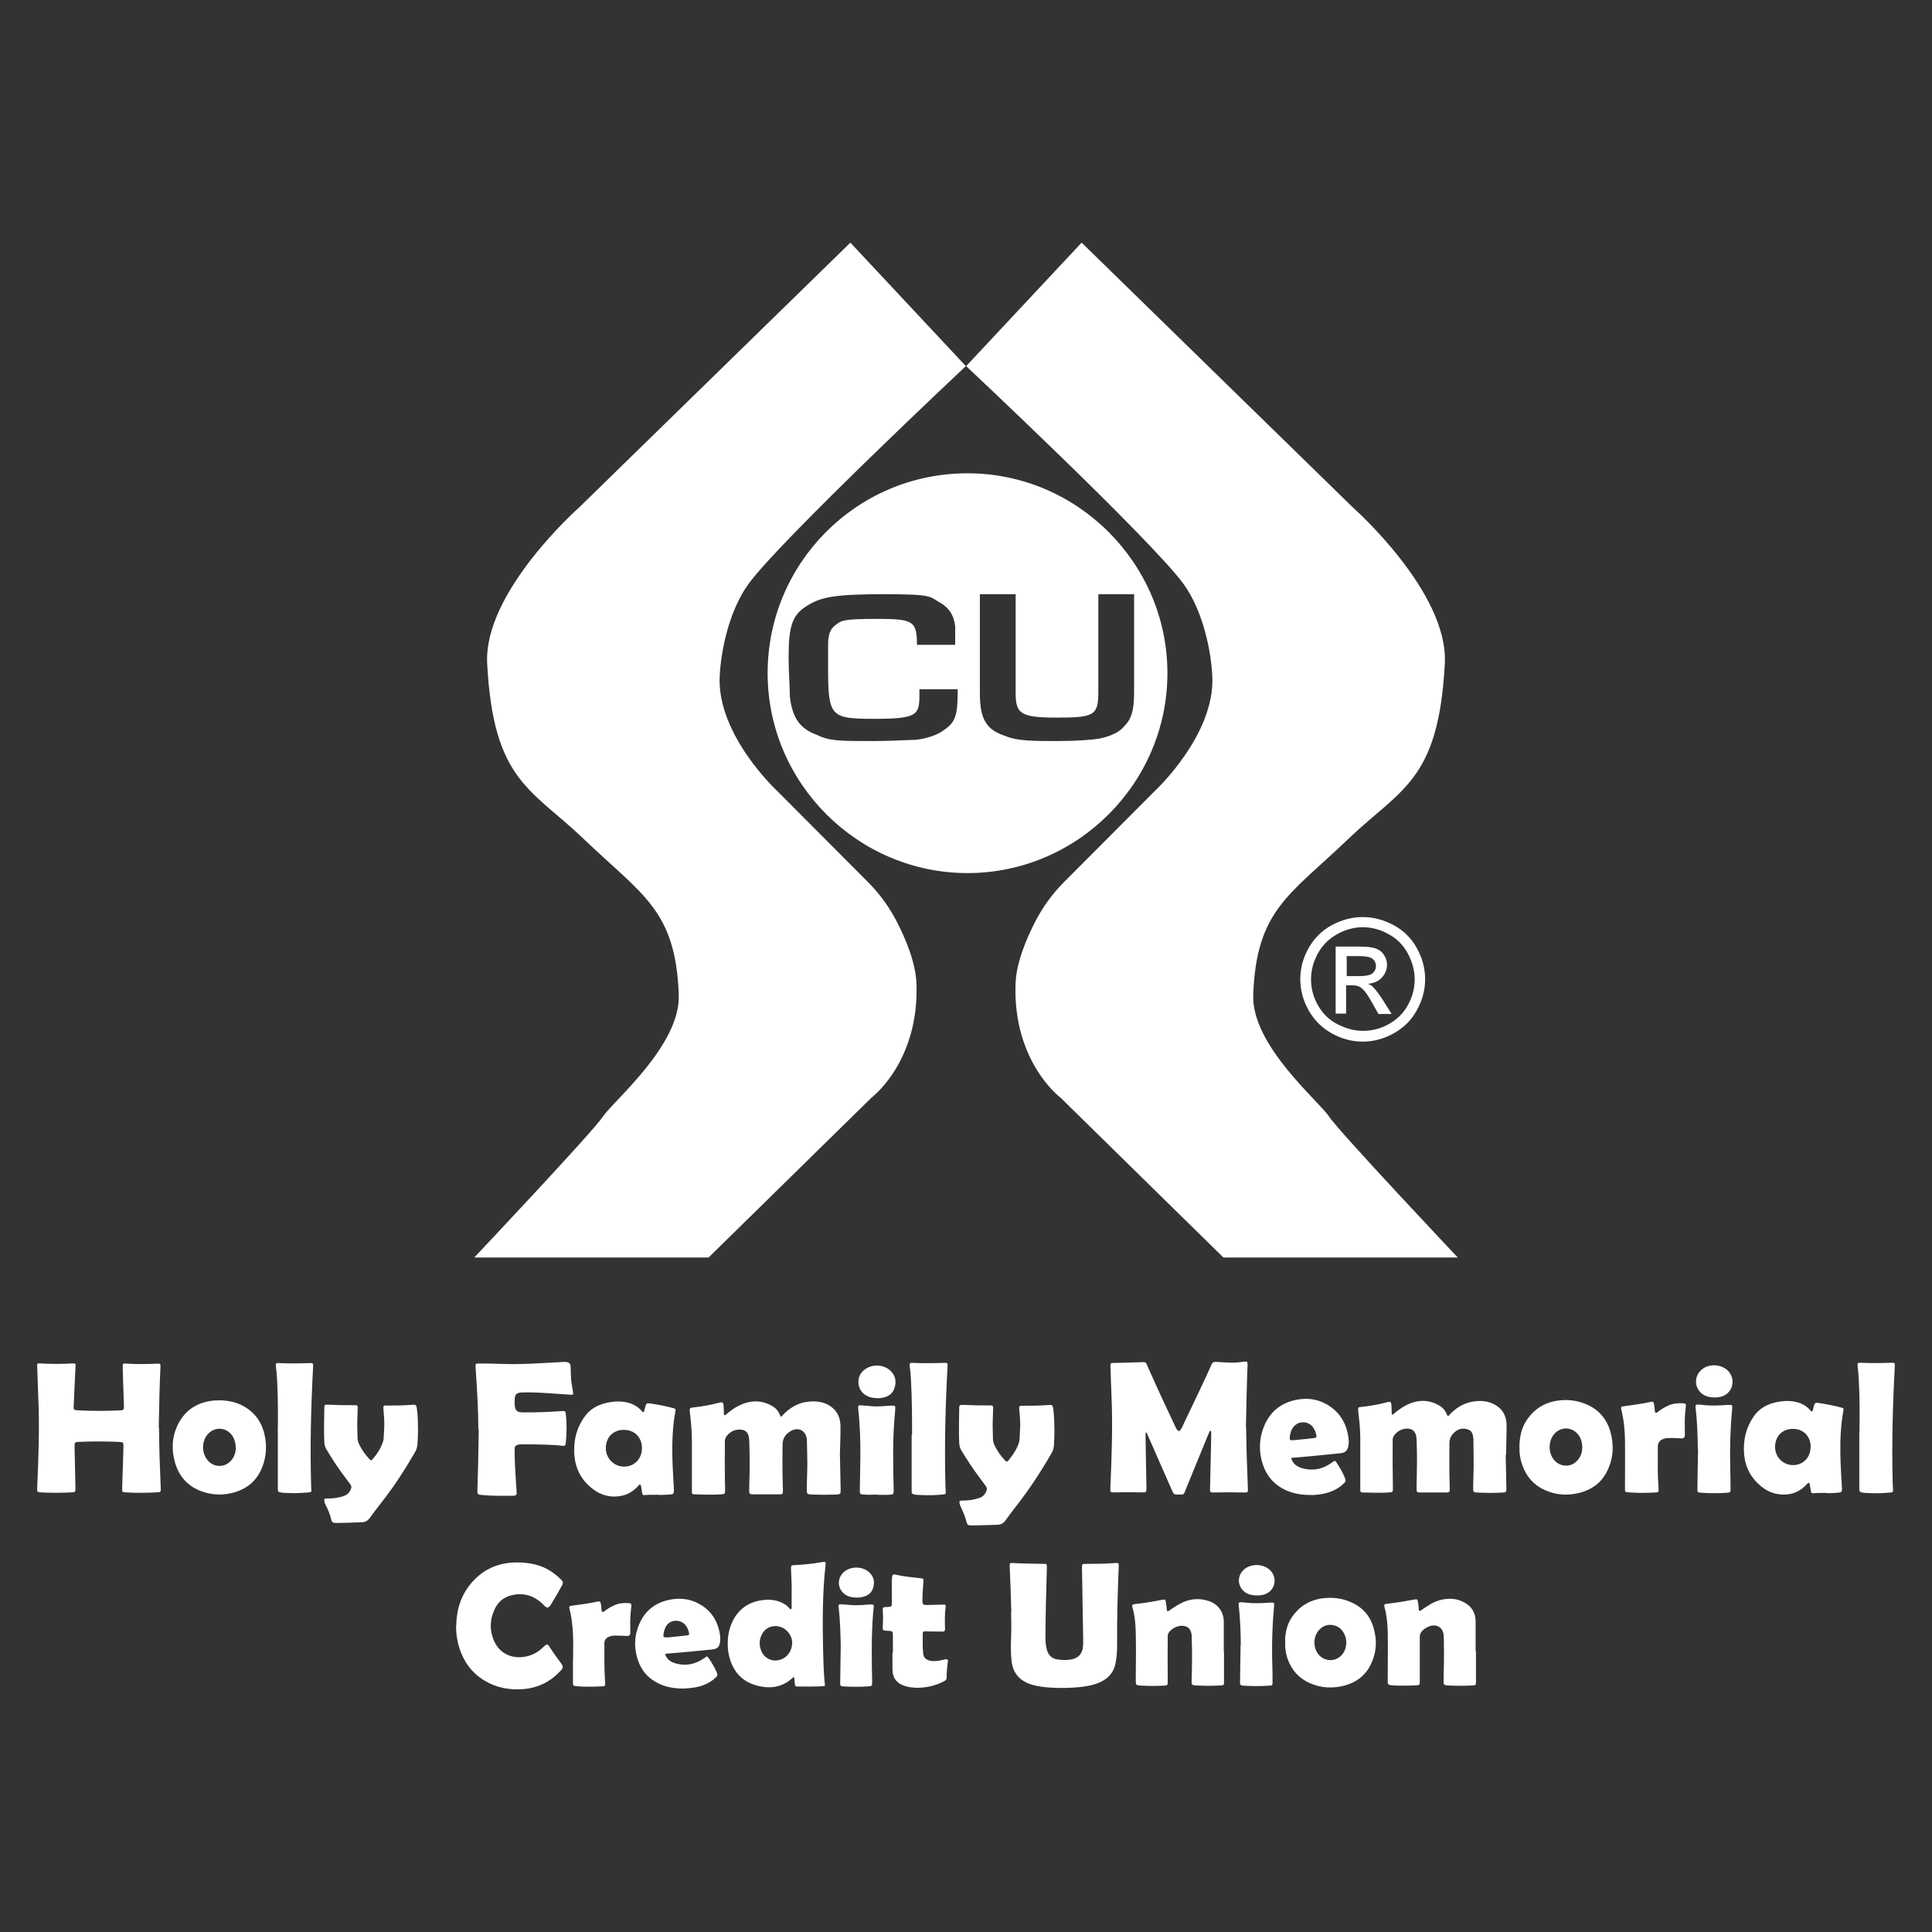 <svg width="130" height="130" viewBox="0 0 130 130" fill="none" xmlns="http://www.w3.org/2000/svg">
<rect x="0" y="0" width="130" height="130" fill="#333333" stroke="none"/>
<path d="M65 24.646L72.781 16.327L91.052 34.164C91.052 34.164 97.467 39.834 97.219 44.635C96.805 52.581 94.26 53.057 90.68 56.492C86.769 60.237 84.534 61.231 84.327 66.942C84.203 70.336 88.755 74.102 89.418 75.116C90.08 76.13 98.088 84.614 98.088 84.614H82.32L71.353 73.853C71.353 73.853 68.166 71.474 68.332 66.239C68.373 64.79 69.056 63.176 69.677 61.976C70.173 61.024 70.815 60.134 71.58 59.368L77.685 53.243C77.685 53.243 81.741 49.498 81.575 45.546C81.513 43.973 80.996 41.138 79.609 39.255C77.374 36.234 65 24.625 65 24.625V24.646Z" fill="white"/>
<path d="M65 24.646L57.22 16.327L38.948 34.164C38.948 34.164 32.533 39.834 32.781 44.635C33.195 52.581 35.74 53.057 39.32 56.492C43.231 60.237 45.466 61.231 45.673 66.942C45.797 70.336 41.245 74.102 40.582 75.116C39.92 76.13 31.912 84.614 31.912 84.614H47.68L58.647 73.853C58.647 73.853 61.834 71.474 61.669 66.239C61.627 64.79 60.944 63.176 60.324 61.976C59.827 61.024 59.185 60.134 58.42 59.368L52.315 53.243C52.315 53.243 48.26 49.498 48.425 45.546C48.487 43.973 49.005 41.138 50.391 39.255C52.626 36.234 65 24.625 65 24.625V24.646Z" fill="white"/>
<path d="M91.715 61.708C92.418 61.708 93.101 61.894 93.763 62.245C94.425 62.597 94.963 63.115 95.336 63.797C95.708 64.46 95.894 65.163 95.894 65.888C95.894 66.612 95.708 67.295 95.336 67.978C94.963 68.66 94.446 69.157 93.784 69.529C93.122 69.902 92.418 70.088 91.694 70.088C90.97 70.088 90.266 69.902 89.604 69.529C88.942 69.157 88.424 68.64 88.052 67.978C87.679 67.315 87.493 66.612 87.493 65.888C87.493 65.163 87.679 64.46 88.052 63.797C88.424 63.135 88.942 62.618 89.624 62.245C90.287 61.894 90.97 61.708 91.673 61.708H91.715ZM91.715 62.39C91.135 62.39 90.556 62.535 89.997 62.846C89.438 63.156 89.004 63.57 88.693 64.129C88.383 64.687 88.217 65.267 88.217 65.888C88.217 66.508 88.362 67.067 88.673 67.626C88.983 68.184 89.418 68.619 89.976 68.909C90.535 69.198 91.114 69.364 91.715 69.364C92.315 69.364 92.894 69.219 93.453 68.909C94.011 68.598 94.446 68.164 94.736 67.626C95.046 67.067 95.191 66.488 95.191 65.888C95.191 65.287 95.025 64.708 94.715 64.129C94.405 63.57 93.97 63.135 93.411 62.846C92.853 62.535 92.273 62.39 91.694 62.39H91.715ZM89.873 68.205V63.694H91.425C91.963 63.694 92.335 63.735 92.563 63.818C92.791 63.901 92.998 64.046 93.122 64.253C93.266 64.46 93.329 64.687 93.329 64.915C93.329 65.246 93.204 65.536 92.977 65.784C92.749 66.032 92.439 66.156 92.046 66.198C92.211 66.26 92.335 66.343 92.418 66.446C92.604 66.632 92.811 66.922 93.08 67.336L93.639 68.226H92.749L92.356 67.522C92.046 66.963 91.797 66.612 91.59 66.467C91.466 66.363 91.259 66.301 91.011 66.301H90.576V68.205H89.852H89.873ZM90.597 65.681H91.487C91.901 65.681 92.191 65.618 92.356 65.494C92.501 65.37 92.584 65.205 92.584 64.998C92.584 64.874 92.542 64.749 92.48 64.646C92.397 64.543 92.294 64.46 92.17 64.418C92.046 64.377 91.797 64.335 91.445 64.335H90.618V65.701L90.597 65.681Z" fill="white"/>
<path d="M65.103 31.847C57.63 31.847 51.652 37.908 51.652 45.297C51.652 52.687 57.713 58.748 65.103 58.748C72.492 58.748 78.553 52.687 78.553 45.297C78.553 37.908 72.492 31.847 65.103 31.847ZM64.439 46.626C64.439 48.12 64.272 48.618 63.525 49.116C63.11 49.448 62.363 49.697 61.616 49.781C61.2 49.781 59.955 49.864 58.793 49.864C56.468 49.864 55.804 49.864 54.973 49.448C53.811 49.033 53.313 48.286 53.147 46.875C53.147 46.293 53.064 45.131 53.064 44.218C53.064 42.142 53.313 41.395 54.226 40.814C55.222 40.149 56.219 39.983 59.54 39.983C62.861 39.983 62.529 40.149 63.276 40.565C63.857 40.897 64.189 41.395 64.272 42.142C64.272 42.391 64.272 42.64 64.272 43.388H61.699C61.699 41.81 61.45 41.644 59.125 41.644C56.8 41.644 56.634 41.727 56.219 42.059C55.887 42.308 55.721 42.64 55.721 43.388C55.721 43.553 55.721 44.079 55.721 44.965C55.721 48.203 55.887 48.369 58.793 48.369C61.699 48.369 61.865 48.12 61.865 46.792C61.865 45.463 61.865 46.542 61.865 46.376H64.439V46.709V46.626ZM75.647 48.867C75.315 49.282 74.734 49.532 73.987 49.697C73.489 49.781 72.492 49.864 71.081 49.864C69.669 49.864 68.424 49.864 67.677 49.532C66.348 49.116 65.933 48.369 65.933 46.626V39.983H68.341V46.626C68.341 48.037 68.673 48.286 71.164 48.286C73.654 48.286 73.904 48.12 73.904 46.542V39.983H76.311V46.542C76.311 47.788 76.145 48.369 75.647 48.867Z" fill="white"/>
<path d="M83.851 96.08C83.866 97.416 83.91 98.804 83.969 100.191C83.976 100.411 83.954 100.434 83.734 100.426C83.043 100.411 82.361 100.411 81.671 100.426C81.428 100.426 81.414 100.411 81.421 100.169C81.443 99.097 81.472 98.018 81.494 96.946C81.494 96.785 81.494 96.616 81.502 96.454C81.502 96.418 81.502 96.374 81.494 96.337C81.494 96.315 81.487 96.278 81.45 96.271C81.414 96.271 81.406 96.293 81.392 96.322C81.37 96.366 81.348 96.418 81.326 96.462C80.826 97.68 80.327 98.899 79.828 100.118C79.784 100.221 79.747 100.316 79.71 100.419C79.674 100.514 79.608 100.566 79.512 100.566C79.395 100.566 79.277 100.566 79.167 100.566C79.035 100.566 78.962 100.507 78.903 100.382C78.433 99.303 77.963 98.231 77.486 97.159C77.383 96.931 77.28 96.697 77.185 96.469C77.17 96.439 77.163 96.388 77.119 96.395C77.075 96.395 77.082 96.454 77.082 96.484C77.082 96.55 77.082 96.608 77.082 96.674C77.104 97.812 77.126 98.943 77.141 100.081C77.141 100.11 77.141 100.14 77.141 100.162C77.141 100.404 77.119 100.426 76.877 100.419C76.231 100.404 75.585 100.404 74.931 100.419C74.733 100.419 74.704 100.389 74.711 100.191C74.799 98.121 74.88 96.043 74.792 93.965C74.762 93.26 74.74 92.556 74.718 91.858C74.718 91.748 74.755 91.711 74.865 91.711C75.57 91.697 76.275 91.682 76.972 91.653C77.075 91.653 77.119 91.711 77.148 91.778C77.251 92.005 77.347 92.233 77.449 92.453C77.971 93.642 78.536 94.81 79.079 95.984C79.116 96.072 79.16 96.161 79.226 96.227C79.307 96.315 79.373 96.307 79.439 96.212C79.542 96.058 79.608 95.889 79.688 95.72C80.305 94.413 80.944 93.114 81.531 91.799C81.582 91.682 81.656 91.631 81.788 91.638C82.104 91.66 82.427 91.675 82.743 91.689C83.066 91.704 83.381 91.667 83.697 91.623C83.91 91.594 83.954 91.623 83.946 91.844C83.888 93.231 83.866 94.619 83.836 96.05L83.851 96.08Z" fill="white"/>
<path d="M101.316 97.9C101.331 98.701 101.346 99.406 101.36 100.103C101.36 100.162 101.36 100.213 101.36 100.272C101.353 100.367 101.302 100.426 101.199 100.426C100.575 100.463 99.951 100.463 99.327 100.426C99.187 100.419 99.129 100.367 99.129 100.228C99.129 99.927 99.129 99.626 99.143 99.332C99.18 98.51 99.143 97.695 99.143 96.873C99.143 96.836 99.143 96.799 99.136 96.763C99.107 96.528 99.055 96.293 98.806 96.197C98.497 96.08 98.196 96.116 97.932 96.322C97.682 96.52 97.528 96.77 97.528 97.108C97.521 98.106 97.513 99.097 97.55 100.096C97.55 100.125 97.55 100.154 97.55 100.176C97.55 100.397 97.521 100.426 97.308 100.426C96.721 100.426 96.133 100.426 95.546 100.426C95.362 100.426 95.318 100.389 95.318 100.206C95.326 99.545 95.34 98.884 95.348 98.231C95.348 97.776 95.333 97.328 95.318 96.873C95.318 96.777 95.304 96.682 95.282 96.586C95.208 96.249 94.929 96.08 94.54 96.138C94.239 96.183 94.004 96.337 93.821 96.572C93.74 96.667 93.711 96.777 93.711 96.902C93.703 97.967 93.703 99.038 93.725 100.103C93.733 100.404 93.725 100.411 93.424 100.426C92.852 100.463 92.279 100.441 91.714 100.426C91.552 100.426 91.53 100.397 91.53 100.235C91.53 99.075 91.53 97.908 91.53 96.748C91.53 96.19 91.472 95.639 91.405 95.089C91.354 94.619 91.376 94.699 91.736 94.655C92.294 94.589 92.837 94.487 93.38 94.34C93.542 94.296 93.608 94.34 93.623 94.509C93.637 94.692 93.637 94.876 93.645 95.059C93.645 95.103 93.637 95.155 93.681 95.177C93.725 95.199 93.762 95.155 93.791 95.125C94.019 94.934 94.261 94.751 94.525 94.604C95.304 94.178 96.097 94.119 96.882 94.597C97.124 94.743 97.279 94.964 97.381 95.221C97.418 95.309 97.433 95.309 97.492 95.243C97.917 94.773 98.431 94.428 99.062 94.318C99.635 94.215 100.193 94.259 100.692 94.582C101.177 94.89 101.375 95.375 101.375 95.933C101.375 96.63 101.346 97.32 101.338 97.915L101.316 97.9Z" fill="white"/>
<path d="M122.915 100.455C122.614 100.463 122.313 100.441 122.012 100.477C121.924 100.485 121.872 100.455 121.858 100.367C121.836 100.213 121.806 100.059 121.777 99.905C121.77 99.861 121.777 99.795 121.718 99.78C121.667 99.765 121.637 99.817 121.601 99.846C121.27 100.206 120.881 100.463 120.397 100.536C119.714 100.639 119.09 100.477 118.554 100.052C117.57 99.281 117.247 98.238 117.365 97.034C117.424 96.439 117.629 95.889 117.952 95.382C118.319 94.809 118.855 94.494 119.508 94.354C119.927 94.266 120.353 94.23 120.779 94.318C121.19 94.398 121.542 94.582 121.821 94.905C121.843 94.934 121.872 94.978 121.916 94.971C121.968 94.956 121.975 94.912 121.99 94.868C122.019 94.751 122.034 94.633 122.078 94.523C122.122 94.413 122.181 94.369 122.306 94.391C122.834 94.472 123.363 94.567 123.877 94.707C124.06 94.758 124.067 94.766 124.031 94.956C123.862 95.896 123.818 96.843 123.833 97.798C123.847 98.554 123.891 99.31 123.935 100.059C123.957 100.404 123.935 100.426 123.59 100.448C123.363 100.463 123.135 100.477 122.9 100.47L122.915 100.455ZM121.836 97.357C121.836 96.638 121.336 96.138 120.632 96.146C119.92 96.146 119.435 96.652 119.442 97.372C119.442 98.047 119.986 98.583 120.639 98.583C121.336 98.583 121.836 98.069 121.828 97.357H121.836Z" fill="white"/>
<path d="M102.234 97.386C102.249 96.784 102.337 96.197 102.653 95.676C103.152 94.861 103.872 94.376 104.826 94.244C105.457 94.156 106.067 94.222 106.661 94.457C107.528 94.802 108.1 95.433 108.357 96.329C108.614 97.232 108.563 98.121 108.152 98.965C107.777 99.743 107.146 100.22 106.316 100.44C105.509 100.653 104.723 100.609 103.952 100.264C103.196 99.927 102.704 99.354 102.433 98.583C102.293 98.194 102.227 97.797 102.242 97.386H102.234ZM106.47 97.438C106.47 97.181 106.434 96.997 106.36 96.814C106.03 96.035 105.098 95.881 104.569 96.505C104.165 96.99 104.173 97.783 104.584 98.253C105.002 98.73 105.707 98.745 106.133 98.282C106.368 98.025 106.463 97.717 106.463 97.43L106.47 97.438Z" fill="white"/>
<path d="M88.307 100.595C87.646 100.602 87.059 100.522 86.501 100.265C85.767 99.919 85.26 99.362 84.996 98.605C84.673 97.673 84.71 96.74 85.114 95.837C85.539 94.905 86.281 94.362 87.287 94.178C87.984 94.053 88.652 94.141 89.269 94.494C90.062 94.949 90.532 95.639 90.701 96.535C90.745 96.784 90.781 97.041 90.73 97.298C90.664 97.614 90.517 97.754 90.201 97.783C89.122 97.9 88.05 98.003 86.971 98.091C86.89 98.091 86.876 98.121 86.905 98.194C87.03 98.517 87.279 98.686 87.588 98.781C88.344 99.009 89.041 98.848 89.665 98.385C89.827 98.268 89.827 98.26 89.937 98.422C90.157 98.752 90.355 99.09 90.502 99.457C90.576 99.633 90.554 99.684 90.421 99.817C89.93 100.294 89.328 100.499 88.659 100.573C88.52 100.588 88.381 100.595 88.293 100.602L88.307 100.595ZM87.03 96.909C87.345 96.88 87.668 96.843 87.984 96.814C88.131 96.799 88.278 96.784 88.425 96.763C88.579 96.74 88.601 96.711 88.572 96.564C88.535 96.366 88.461 96.183 88.337 96.021C88.006 95.603 87.375 95.595 87.044 96.006C86.861 96.227 86.802 96.498 86.78 96.777C86.78 96.858 86.817 96.902 86.898 96.909C86.942 96.909 86.986 96.909 87.03 96.909Z" fill="white"/>
<path d="M125.117 96.447C125.139 95.243 125.139 94.031 125.073 92.827C125.058 92.519 125.029 92.211 124.992 91.91C124.97 91.726 125.007 91.689 125.19 91.697C125.888 91.733 126.578 91.719 127.275 91.697C127.495 91.697 127.51 91.711 127.495 91.924C127.363 94.45 127.29 96.975 127.349 99.501C127.349 99.751 127.363 99.993 127.378 100.243C127.378 100.375 127.363 100.411 127.224 100.426C126.725 100.478 126.218 100.492 125.711 100.463C125.565 100.455 125.425 100.455 125.278 100.426C125.161 100.404 125.109 100.345 125.109 100.235C125.109 100.132 125.109 100.037 125.109 99.934C125.109 98.774 125.109 97.607 125.109 96.447H125.117Z" fill="white"/>
<path d="M111.543 98.591C111.543 99.12 111.565 99.648 111.602 100.169C111.617 100.397 111.587 100.419 111.367 100.426C110.758 100.456 110.156 100.47 109.546 100.412C109.356 100.39 109.341 100.375 109.341 100.184C109.341 99.083 109.356 97.981 109.341 96.888C109.334 96.197 109.26 95.515 109.091 94.847C109.055 94.685 109.084 94.641 109.245 94.626C109.869 94.546 110.486 94.457 111.103 94.325C111.206 94.303 111.264 94.333 111.286 94.435C111.316 94.553 111.33 94.67 111.338 94.788C111.338 94.839 111.338 94.891 111.352 94.942C111.374 95.089 111.426 95.103 111.536 95.015C111.771 94.832 112.028 94.67 112.307 94.553C112.63 94.421 112.975 94.406 113.32 94.428C113.415 94.435 113.459 94.509 113.437 94.634C113.393 94.971 113.364 95.316 113.364 95.662C113.364 95.948 113.364 96.227 113.371 96.513C113.371 96.733 113.305 96.807 113.085 96.785C112.806 96.763 112.527 96.755 112.248 96.763C112.131 96.763 112.02 96.785 111.91 96.829C111.675 96.917 111.551 97.086 111.551 97.335C111.551 97.754 111.551 98.165 111.551 98.584L111.543 98.591Z" fill="white"/>
<path d="M114.244 97.534C114.229 96.748 114.215 95.72 114.09 94.7C114.075 94.553 114.112 94.509 114.259 94.509C114.362 94.509 114.457 94.523 114.56 94.531C115.132 94.604 115.705 94.575 116.285 94.531C116.322 94.531 116.358 94.531 116.395 94.531C116.542 94.531 116.571 94.567 116.557 94.714C116.432 96.08 116.388 97.438 116.424 98.811C116.439 99.281 116.439 99.743 116.447 100.213C116.447 100.397 116.417 100.426 116.241 100.441C115.646 100.485 115.052 100.485 114.457 100.441C114.237 100.426 114.207 100.404 114.215 100.184C114.222 99.384 114.237 98.584 114.259 97.541L114.244 97.534Z" fill="white"/>
<path d="M115.39 94.031C115.155 94.031 114.964 94.002 114.781 93.929C114.061 93.635 113.893 92.725 114.458 92.196C114.994 91.689 115.985 91.785 116.389 92.379C116.829 93.018 116.469 93.877 115.706 94.002C115.588 94.024 115.471 94.039 115.39 94.031Z" fill="white"/>
<path d="M56.52 97.996C56.534 98.774 56.549 99.457 56.564 100.132C56.564 100.198 56.564 100.272 56.564 100.338C56.564 100.506 56.52 100.543 56.343 100.558C55.749 100.587 55.161 100.587 54.567 100.558C54.332 100.543 54.288 100.514 54.288 100.272C54.288 99.838 54.303 99.405 54.317 98.972C54.339 98.282 54.303 97.592 54.295 96.902C54.295 96.872 54.295 96.843 54.288 96.814C54.207 96.248 53.708 95.999 53.209 96.292C52.871 96.49 52.665 96.769 52.658 97.188C52.643 98.201 52.643 99.214 52.68 100.227C52.687 100.543 52.68 100.551 52.372 100.551C51.799 100.551 51.227 100.551 50.654 100.551C50.448 100.551 50.412 100.514 50.412 100.308C50.412 100.139 50.412 99.971 50.419 99.794C50.456 98.877 50.448 97.959 50.419 97.048C50.419 96.953 50.412 96.858 50.397 96.755C50.338 96.292 50.044 96.145 49.604 96.204C49.318 96.241 49.09 96.395 48.907 96.615C48.811 96.725 48.774 96.85 48.774 96.997C48.774 98.032 48.76 99.067 48.789 100.095C48.789 100.154 48.789 100.205 48.789 100.264C48.789 100.521 48.774 100.536 48.517 100.551C47.923 100.595 47.336 100.565 46.741 100.551C46.579 100.551 46.55 100.514 46.557 100.352C46.557 99.229 46.557 98.106 46.557 96.982C46.557 96.344 46.499 95.712 46.425 95.081C46.381 94.736 46.389 94.728 46.733 94.692C47.306 94.633 47.871 94.523 48.429 94.376C48.606 94.332 48.672 94.376 48.686 94.56C48.701 94.743 48.701 94.927 48.708 95.103C48.708 95.147 48.708 95.198 48.752 95.22C48.804 95.242 48.833 95.191 48.862 95.169C49.112 94.963 49.362 94.765 49.648 94.618C50.426 94.215 51.212 94.163 51.99 94.626C52.24 94.772 52.401 95 52.504 95.264C52.533 95.338 52.541 95.36 52.607 95.286C53.084 94.765 53.657 94.391 54.376 94.317C54.904 94.258 55.426 94.317 55.874 94.618C56.358 94.941 56.556 95.433 56.556 95.999C56.556 96.696 56.527 97.394 56.512 97.996H56.52Z" fill="white"/>
<path d="M32.19 96.19C32.183 94.949 32.109 93.583 32.014 92.21C32.014 92.108 31.999 92.005 31.999 91.909C31.999 91.777 32.028 91.748 32.16 91.748C32.645 91.748 33.13 91.748 33.607 91.77C34.987 91.829 36.36 91.726 37.733 91.652C37.865 91.652 37.997 91.63 38.136 91.652C38.305 91.682 38.379 91.755 38.393 91.924C38.423 92.335 38.393 92.746 38.474 93.15C38.504 93.319 38.526 93.495 38.555 93.664C38.584 93.84 38.577 93.862 38.401 93.848C37.923 93.818 37.454 93.789 36.977 93.752C36.374 93.708 35.773 93.679 35.163 93.693C34.737 93.708 34.642 93.803 34.627 94.237C34.627 94.413 34.627 94.596 34.671 94.765C34.715 94.905 34.803 94.978 34.943 95.015C35.053 95.037 35.17 95.037 35.281 95.037C36.11 95.044 36.947 95.008 37.777 94.949C38.041 94.934 38.048 94.934 38.078 95.206C38.151 95.845 38.129 96.483 38.07 97.122C38.056 97.261 37.99 97.306 37.828 97.284C37.395 97.225 36.962 97.218 36.529 97.203C36.044 97.188 35.552 97.181 35.068 97.188C35.002 97.188 34.928 97.188 34.862 97.21C34.701 97.247 34.627 97.335 34.627 97.504C34.627 98.267 34.671 99.038 34.723 99.802C34.737 100.022 34.752 100.235 34.767 100.455C34.774 100.565 34.723 100.624 34.62 100.639C34.59 100.639 34.554 100.646 34.525 100.646C33.827 100.646 33.137 100.668 32.447 100.595C32.44 100.595 32.432 100.595 32.425 100.595C32.131 100.565 32.117 100.543 32.124 100.242C32.168 98.936 32.197 97.636 32.212 96.197L32.19 96.19Z" fill="white"/>
<path d="M70.953 96.234C70.945 96.615 70.938 96.946 70.916 97.269C70.901 97.452 70.85 97.621 70.754 97.783C70.028 99.053 69.22 100.272 68.317 101.424C68.089 101.711 67.876 102.004 67.664 102.298C67.524 102.489 67.355 102.592 67.106 102.599C66.562 102.614 66.019 102.636 65.476 102.643C65.454 102.643 65.432 102.643 65.417 102.643C65.116 102.643 65.087 102.621 65.013 102.335C64.933 102.026 64.808 101.74 64.676 101.454C64.632 101.358 64.588 101.263 64.566 101.16C64.536 101.02 64.573 100.969 64.72 100.969C65.123 100.976 65.52 100.925 65.902 100.793C66.144 100.712 66.291 100.543 66.379 100.308C66.423 100.198 66.415 100.095 66.335 100C66.195 99.816 66.056 99.626 65.924 99.442C65.483 98.855 65.079 98.245 64.698 97.614C64.595 97.445 64.551 97.276 64.543 97.085C64.507 96.292 64.536 95.507 64.543 94.714C64.543 94.574 64.588 94.53 64.727 94.53C65.38 94.56 66.034 94.574 66.687 94.567C66.79 94.567 66.834 94.618 66.827 94.721C66.827 94.89 66.819 95.052 66.812 95.22C66.783 95.742 66.797 96.263 66.812 96.792C66.812 96.975 66.863 97.144 66.944 97.305C67.128 97.665 67.355 97.996 67.641 98.282C67.715 98.363 67.781 98.363 67.847 98.282C68.133 97.937 68.383 97.57 68.537 97.144C68.64 96.858 68.611 96.542 68.633 96.241C68.669 95.793 68.633 95.353 68.589 94.905C68.559 94.589 68.567 94.589 68.875 94.589C69.44 94.589 70.005 94.589 70.563 94.538C70.798 94.516 70.842 94.56 70.872 94.802C70.938 95.287 70.945 95.778 70.945 96.219L70.953 96.234Z" fill="white"/>
<path d="M44.303 100.58C43.988 100.588 43.679 100.566 43.371 100.602C43.283 100.61 43.231 100.58 43.217 100.492C43.195 100.345 43.165 100.206 43.143 100.059C43.136 100 43.143 99.92 43.077 99.897C43.011 99.876 42.974 99.949 42.938 99.993C42.644 100.309 42.299 100.544 41.873 100.639C41.132 100.801 40.456 100.639 39.869 100.177C38.863 99.398 38.54 98.341 38.658 97.115C38.724 96.447 38.959 95.845 39.355 95.302C39.722 94.795 40.236 94.523 40.831 94.391C41.264 94.296 41.697 94.266 42.138 94.354C42.549 94.442 42.908 94.626 43.187 94.949C43.209 94.978 43.231 95.022 43.283 95.015C43.334 95.001 43.342 94.957 43.356 94.912C43.386 94.802 43.408 94.685 43.444 94.575C43.488 94.435 43.54 94.413 43.694 94.428C44.23 94.501 44.758 94.604 45.28 94.743C45.463 94.795 45.478 94.81 45.441 94.993C45.287 95.83 45.236 96.674 45.236 97.519C45.236 98.415 45.294 99.31 45.346 100.206C45.346 100.257 45.346 100.301 45.346 100.353C45.338 100.492 45.28 100.551 45.14 100.558C44.861 100.566 44.582 100.602 44.311 100.588L44.303 100.58ZM43.195 97.438C43.195 96.711 42.688 96.205 41.969 96.212C41.249 96.212 40.757 96.726 40.765 97.453C40.765 98.135 41.323 98.686 41.991 98.686C42.688 98.686 43.195 98.157 43.195 97.445V97.438Z" fill="white"/>
<path d="M61.372 96.535C61.372 95.309 61.364 94.075 61.298 92.849C61.284 92.526 61.254 92.211 61.21 91.895C61.188 91.741 61.232 91.697 61.394 91.704C62.106 91.741 62.811 91.726 63.523 91.704C63.758 91.697 63.773 91.711 63.758 91.946C63.611 94.633 63.545 97.328 63.618 100.015C63.618 100.132 63.633 100.25 63.64 100.367C63.648 100.507 63.626 100.544 63.479 100.558C62.965 100.61 62.451 100.624 61.937 100.595C61.79 100.588 61.644 100.588 61.504 100.558C61.401 100.536 61.343 100.485 61.343 100.382C61.343 100.279 61.343 100.169 61.343 100.066C61.343 98.892 61.343 97.717 61.343 96.542C61.35 96.542 61.364 96.542 61.372 96.542V96.535Z" fill="white"/>
<path d="M59.001 100.565C58.707 100.58 58.406 100.587 58.113 100.565C57.878 100.543 57.848 100.529 57.856 100.286C57.87 99.523 57.885 98.752 57.892 97.988C57.9 96.909 57.863 95.83 57.745 94.758C57.731 94.589 57.76 94.545 57.929 94.56C58.186 94.574 58.443 94.604 58.707 94.626C59.133 94.655 59.551 94.604 59.97 94.582C59.999 94.582 60.036 94.582 60.065 94.582C60.22 94.582 60.249 94.618 60.242 94.773C60.22 95.052 60.197 95.331 60.175 95.61C60.058 97.151 60.102 98.686 60.132 100.228C60.132 100.558 60.132 100.565 59.808 100.58C59.544 100.595 59.273 100.58 59.008 100.58L59.001 100.565Z" fill="white"/>
<path d="M59.044 94.076C58.824 94.076 58.641 94.053 58.457 93.98C58.053 93.819 57.811 93.525 57.767 93.092C57.73 92.681 57.892 92.35 58.237 92.115C58.758 91.763 59.514 91.822 59.94 92.255C60.263 92.578 60.322 92.967 60.19 93.393C60.065 93.789 59.764 93.98 59.375 94.053C59.257 94.076 59.132 94.09 59.037 94.083L59.044 94.076Z" fill="white"/>
<path d="M10.701 96.087C10.709 97.46 10.76 98.833 10.819 100.206C10.819 100.367 10.797 100.404 10.635 100.412C9.909 100.456 9.182 100.463 8.455 100.419C8.235 100.404 8.213 100.375 8.22 100.155C8.249 99.23 8.279 98.297 8.308 97.372C8.316 97.056 8.294 97.034 7.978 97.02C7.097 96.983 6.223 96.983 5.342 97.02C5.291 97.02 5.239 97.02 5.188 97.027C5.085 97.027 5.027 97.093 5.019 97.196C5.019 97.269 5.019 97.343 5.019 97.409C5.041 98.319 5.063 99.237 5.078 100.147C5.078 100.382 5.056 100.404 4.821 100.419C4.124 100.456 3.434 100.456 2.736 100.419C2.516 100.404 2.494 100.375 2.501 100.162C2.589 98.106 2.67 96.05 2.575 93.995C2.545 93.297 2.531 92.6 2.501 91.902C2.501 91.763 2.523 91.726 2.663 91.741C3.419 91.785 4.175 91.785 4.939 91.741C5.071 91.741 5.093 91.763 5.085 91.91C5.041 92.798 4.997 93.686 4.961 94.575C4.946 94.876 4.953 94.876 5.247 94.898C6.209 94.949 7.178 94.949 8.139 94.898C8.294 94.891 8.345 94.839 8.338 94.663C8.338 94.413 8.323 94.171 8.316 93.921C8.294 93.275 8.271 92.629 8.257 91.983C8.257 91.954 8.257 91.917 8.257 91.888C8.257 91.778 8.301 91.741 8.411 91.748C8.932 91.785 9.446 91.792 9.967 91.778C10.18 91.778 10.393 91.763 10.599 91.755C10.775 91.755 10.804 91.778 10.797 91.954C10.738 93.231 10.709 94.501 10.687 95.779C10.687 95.889 10.687 95.992 10.687 96.102L10.701 96.087Z" fill="white"/>
<path d="M28.13 96.102C28.123 96.469 28.115 96.814 28.093 97.152C28.079 97.365 28.02 97.555 27.91 97.739C27.22 98.928 26.478 100.081 25.619 101.16C25.362 101.483 25.12 101.814 24.878 102.144C24.738 102.328 24.577 102.423 24.335 102.43C23.799 102.445 23.255 102.474 22.72 102.474C22.661 102.474 22.609 102.474 22.551 102.474C22.419 102.474 22.33 102.416 22.294 102.269C22.213 101.909 22.066 101.564 21.897 101.234C21.86 101.16 21.838 101.087 21.824 101.006C21.802 100.874 21.838 100.823 21.971 100.83C22.367 100.837 22.756 100.793 23.138 100.661C23.387 100.573 23.534 100.404 23.622 100.169C23.659 100.074 23.645 99.986 23.586 99.897C23.439 99.699 23.292 99.501 23.145 99.303C22.712 98.73 22.323 98.128 21.956 97.511C21.875 97.372 21.831 97.225 21.824 97.064C21.787 96.271 21.809 95.478 21.824 94.685C21.824 94.553 21.868 94.509 22 94.516C22.646 94.545 23.292 94.56 23.938 94.553C24.026 94.553 24.07 94.597 24.07 94.685C24.07 94.854 24.063 95.03 24.056 95.199C24.026 95.705 24.041 96.219 24.056 96.726C24.056 96.902 24.107 97.071 24.188 97.232C24.371 97.592 24.599 97.915 24.878 98.201C24.937 98.26 24.988 98.29 25.054 98.209C25.37 97.842 25.641 97.445 25.781 96.975C25.832 96.799 25.817 96.608 25.832 96.432C25.876 95.94 25.862 95.448 25.81 94.956C25.803 94.868 25.803 94.78 25.796 94.692C25.796 94.611 25.832 94.575 25.913 94.575C25.957 94.575 26.001 94.575 26.045 94.575C26.618 94.575 27.183 94.575 27.756 94.523C27.976 94.509 28.02 94.545 28.049 94.766C28.115 95.213 28.123 95.669 28.123 96.102H28.13Z" fill="white"/>
<path d="M14.754 94.222C15.562 94.23 16.303 94.442 16.92 94.993C17.383 95.397 17.654 95.918 17.794 96.505C17.97 97.262 17.926 98.011 17.64 98.737C17.302 99.589 16.685 100.14 15.812 100.404C15.033 100.639 14.263 100.617 13.499 100.323C12.625 99.986 12.06 99.347 11.789 98.458C11.524 97.577 11.561 96.704 11.957 95.881C12.464 94.839 13.345 94.31 14.498 94.23C14.578 94.23 14.666 94.23 14.747 94.23L14.754 94.222ZM15.863 97.438C15.863 97.144 15.804 96.917 15.694 96.711C15.312 96.006 14.409 95.94 13.925 96.572C13.55 97.071 13.58 97.834 14.006 98.297C14.424 98.752 15.114 98.752 15.533 98.297C15.768 98.04 15.856 97.732 15.87 97.445L15.863 97.438Z" fill="white"/>
<path d="M18.689 96.454C18.711 95.25 18.711 94.039 18.645 92.835C18.63 92.534 18.601 92.233 18.564 91.932C18.542 91.741 18.579 91.704 18.762 91.719C19.46 91.755 20.15 91.741 20.848 91.719C21.068 91.719 21.082 91.733 21.068 91.954C20.928 94.626 20.855 97.299 20.936 99.971C20.936 100.052 20.943 100.14 20.95 100.221C20.965 100.375 20.936 100.404 20.789 100.419C20.29 100.463 19.79 100.485 19.298 100.456C19.159 100.448 19.02 100.456 18.88 100.419C18.726 100.389 18.704 100.36 18.696 100.206C18.696 100.103 18.696 100 18.696 99.897C18.696 98.752 18.696 97.6 18.696 96.454H18.689Z" fill="white"/>
<path d="M53.276 106.81C53.261 106.374 53.247 105.945 53.225 105.516C53.225 105.359 53.247 105.323 53.408 105.316C54.047 105.287 54.685 105.223 55.316 105.109C55.36 105.101 55.404 105.094 55.456 105.094C55.536 105.094 55.573 105.144 55.559 105.223C55.338 107.132 55.346 109.049 55.382 110.965C55.397 111.673 55.419 112.381 55.478 113.089C55.485 113.175 55.5 113.268 55.507 113.354C55.514 113.425 55.485 113.461 55.412 113.461C54.817 113.489 54.223 113.489 53.628 113.482C53.518 113.482 53.489 113.404 53.482 113.318C53.467 113.189 53.46 113.068 53.452 112.939C53.452 112.91 53.452 112.874 53.416 112.86C53.379 112.846 53.357 112.874 53.335 112.896C52.66 113.525 51.86 113.654 50.979 113.432C50.304 113.261 49.761 112.903 49.408 112.31C49.093 111.773 48.961 111.187 48.968 110.572C48.968 110.014 49.086 109.485 49.35 108.984C49.753 108.233 50.399 107.804 51.251 107.676C51.75 107.604 52.227 107.64 52.682 107.876C52.836 107.955 52.975 108.062 53.093 108.191C53.129 108.226 53.159 108.305 53.225 108.276C53.283 108.255 53.269 108.176 53.269 108.126C53.269 107.683 53.269 107.24 53.269 106.796L53.276 106.81ZM53.305 110.515C53.305 110.329 53.239 110.114 53.1 109.914C52.645 109.242 51.661 109.249 51.287 109.935C51.082 110.3 51.067 110.693 51.221 111.08C51.405 111.537 51.845 111.788 52.307 111.723C52.887 111.644 53.305 111.158 53.305 110.507V110.515Z" fill="white"/>
<path d="M30.701 109.399C30.709 108.448 30.943 107.547 31.53 106.753C32.382 105.609 33.549 105.08 35.002 105.137C35.728 105.166 36.411 105.309 37.028 105.702C37.299 105.874 37.541 106.074 37.769 106.303C37.886 106.417 37.901 106.524 37.827 106.66C37.6 107.089 37.343 107.511 37.093 107.926C37.079 107.947 37.072 107.962 37.057 107.983C36.939 108.169 36.829 108.262 36.602 108.019C36.007 107.39 35.266 107.132 34.4 107.347C33.879 107.475 33.505 107.804 33.285 108.276C32.94 109.013 32.932 109.771 33.285 110.5C33.644 111.237 34.371 111.594 35.2 111.494C35.736 111.43 36.184 111.201 36.558 110.829C36.8 110.593 36.844 110.593 37.02 110.879C37.248 111.244 37.512 111.58 37.761 111.93C37.908 112.138 37.901 112.224 37.725 112.417C37.057 113.146 36.235 113.568 35.229 113.654C34.283 113.732 33.395 113.568 32.587 113.075C31.729 112.553 31.193 111.795 30.899 110.865C30.753 110.393 30.686 109.914 30.686 109.406L30.701 109.399Z" fill="white"/>
<path d="M46.105 113.618C45.467 113.626 44.909 113.554 44.381 113.311C43.676 112.989 43.192 112.474 42.942 111.759C42.634 110.887 42.671 110.014 43.06 109.178C43.463 108.305 44.183 107.798 45.144 107.626C45.797 107.512 46.428 107.59 47.015 107.905C47.713 108.277 48.153 108.842 48.358 109.585C48.439 109.886 48.498 110.2 48.447 110.515C48.395 110.83 48.248 110.958 47.925 110.987C46.898 111.094 45.863 111.194 44.836 111.273C44.755 111.273 44.748 111.302 44.777 111.366C44.895 111.666 45.137 111.831 45.43 111.917C46.157 112.131 46.825 111.981 47.426 111.545C47.581 111.437 47.581 111.43 47.691 111.58C47.904 111.888 48.094 112.21 48.234 112.546C48.3 112.71 48.285 112.76 48.153 112.882C47.683 113.325 47.103 113.518 46.465 113.583C46.326 113.597 46.194 113.604 46.113 113.611L46.105 113.618ZM44.88 110.179C44.88 110.179 44.88 110.179 44.88 110.186C45.335 110.136 45.782 110.093 46.237 110.043C46.26 110.043 46.282 110.029 46.304 110.029C46.362 110.014 46.377 109.971 46.37 109.914C46.333 109.7 46.26 109.507 46.113 109.335C45.797 108.97 45.166 108.956 44.88 109.342C44.718 109.557 44.66 109.793 44.638 110.05C44.638 110.129 44.667 110.172 44.748 110.172C44.792 110.172 44.828 110.172 44.872 110.172L44.88 110.179Z" fill="white"/>
<path d="M60.08 111.201C60.08 110.801 60.08 110.401 60.08 110.007C60.08 109.793 60.036 109.743 59.816 109.736C59.735 109.736 59.654 109.736 59.574 109.721C59.419 109.707 59.398 109.678 59.398 109.528C59.412 109.171 59.427 108.82 59.405 108.463C59.405 108.413 59.398 108.355 59.398 108.305C59.398 108.191 59.434 108.141 59.559 108.134C59.654 108.134 59.75 108.134 59.845 108.119C59.955 108.119 60.007 108.062 60.007 107.948C60.007 107.583 60.007 107.226 60.007 106.861C60.007 106.611 59.992 106.353 60.029 106.103C60.051 105.946 60.095 105.917 60.249 105.953C60.807 106.081 61.379 106.131 61.944 106.196C62.142 106.217 62.15 106.232 62.135 106.425C62.098 106.861 62.069 107.297 62.069 107.733C62.069 107.955 62.12 107.998 62.348 107.998C62.729 107.991 63.111 107.976 63.5 107.969C63.617 107.969 63.647 107.991 63.632 108.105C63.566 108.599 63.573 109.085 63.588 109.578C63.588 109.757 63.566 109.786 63.375 109.786C62.994 109.786 62.612 109.778 62.223 109.771C62.142 109.771 62.091 109.793 62.091 109.879C62.091 110.343 62.069 110.801 62.12 111.266C62.15 111.552 62.318 111.695 62.612 111.752C62.898 111.802 63.177 111.752 63.456 111.688C63.522 111.673 63.581 111.652 63.647 111.645C63.742 111.631 63.801 111.688 63.786 111.774C63.727 112.145 63.698 112.524 63.698 112.896C63.698 113.011 63.625 113.068 63.537 113.118C63.111 113.347 62.656 113.483 62.179 113.54C61.768 113.59 61.357 113.576 60.961 113.468C60.352 113.304 60.051 112.918 60.051 112.303C60.051 111.938 60.051 111.573 60.051 111.209C60.073 111.209 60.087 111.209 60.109 111.209L60.08 111.201Z" fill="white"/>
<path d="M38.561 111.601C38.561 110.965 38.59 110.336 38.539 109.699C38.502 109.22 38.451 108.748 38.326 108.283C38.275 108.105 38.304 108.062 38.488 108.04C39.075 107.969 39.662 107.883 40.242 107.761C40.344 107.74 40.396 107.776 40.418 107.869C40.44 107.962 40.455 108.055 40.462 108.148C40.462 108.219 40.469 108.291 40.484 108.362C40.506 108.484 40.557 108.498 40.653 108.426C40.888 108.248 41.13 108.097 41.409 107.983C41.717 107.862 42.04 107.847 42.37 107.876C42.465 107.883 42.495 107.954 42.48 108.083C42.436 108.448 42.407 108.813 42.407 109.177C42.407 109.392 42.407 109.599 42.414 109.814C42.414 110.035 42.355 110.093 42.128 110.078C41.864 110.057 41.599 110.057 41.335 110.057C41.225 110.057 41.123 110.078 41.02 110.114C40.785 110.2 40.66 110.35 40.667 110.593C40.667 111.423 40.653 112.259 40.712 113.089C40.712 113.16 40.712 113.239 40.726 113.311C40.733 113.418 40.675 113.461 40.579 113.468C39.956 113.496 39.332 113.518 38.708 113.454C38.598 113.439 38.554 113.396 38.554 113.289C38.554 112.731 38.554 112.174 38.554 111.609L38.561 111.601Z" fill="white"/>
<path d="M56.571 110.751C56.556 110.028 56.541 109.07 56.424 108.119C56.409 107.983 56.446 107.94 56.593 107.948C56.85 107.962 57.106 107.99 57.363 108.005C57.752 108.033 58.141 107.983 58.538 107.962C58.574 107.962 58.611 107.962 58.655 107.962C58.772 107.962 58.802 107.998 58.794 108.112C58.78 108.255 58.765 108.398 58.75 108.548C58.626 110.079 58.655 111.616 58.684 113.153C58.684 113.454 58.684 113.461 58.383 113.475C57.833 113.511 57.29 113.504 56.739 113.475C56.563 113.461 56.534 113.432 56.534 113.261C56.541 112.503 56.556 111.745 56.571 110.758V110.751Z" fill="white"/>
<path d="M57.664 107.497C57.437 107.497 57.246 107.469 57.063 107.397C56.387 107.118 56.233 106.282 56.769 105.788C57.239 105.359 58.083 105.381 58.523 105.831C58.817 106.132 58.868 106.489 58.743 106.868C58.626 107.226 58.347 107.397 57.98 107.469C57.87 107.49 57.752 107.505 57.672 107.497H57.664Z" fill="white"/>
<path d="M68.049 108.463C68.019 107.433 67.99 106.396 67.939 105.366C67.931 105.187 67.953 105.159 68.144 105.173C68.841 105.209 69.546 105.216 70.243 105.23C70.427 105.23 70.449 105.252 70.441 105.438C70.397 107.018 70.353 108.598 70.346 110.186C70.346 110.465 70.368 110.737 70.441 111.008C70.544 111.387 70.786 111.609 71.183 111.666C71.498 111.709 71.814 111.716 72.122 111.652C72.555 111.559 72.805 111.294 72.863 110.865C72.885 110.701 72.892 110.543 72.885 110.379C72.856 108.756 72.834 107.132 72.805 105.509C72.805 105.23 72.805 105.23 73.076 105.23C73.744 105.23 74.404 105.223 75.072 105.173C75.256 105.159 75.285 105.187 75.278 105.366C75.204 107.154 75.153 108.949 75.168 110.737C75.168 111.13 75.138 111.523 75.065 111.909C74.933 112.581 74.514 113.011 73.876 113.254C73.384 113.44 72.863 113.511 72.335 113.547C71.586 113.597 70.838 113.597 70.096 113.497C69.715 113.447 69.34 113.361 68.996 113.182C68.438 112.889 68.151 112.424 68.071 111.816C68.005 111.266 68.012 110.715 68.034 110.157C68.056 109.592 68.049 109.027 68.034 108.463H68.049Z" fill="white"/>
<path d="M99.314 111.13C99.314 111.816 99.314 112.51 99.314 113.196C99.314 113.382 99.292 113.397 99.101 113.411C98.543 113.439 97.978 113.439 97.421 113.411C97.171 113.397 97.134 113.368 97.134 113.118C97.149 112.288 97.178 111.459 97.156 110.629C97.156 110.436 97.156 110.243 97.142 110.05C97.112 109.499 96.643 109.228 96.121 109.449C95.96 109.521 95.821 109.614 95.703 109.735C95.593 109.843 95.534 109.971 95.534 110.129C95.534 111.137 95.534 112.145 95.534 113.146C95.534 113.368 95.512 113.389 95.285 113.404C94.756 113.425 94.235 113.439 93.707 113.404C93.648 113.404 93.59 113.397 93.531 113.382C93.428 113.368 93.384 113.311 93.377 113.211C93.377 113.153 93.377 113.096 93.377 113.039C93.377 111.974 93.399 110.901 93.377 109.835C93.362 109.27 93.318 108.713 93.164 108.162C93.112 107.976 93.142 107.926 93.34 107.912C93.978 107.847 94.602 107.733 95.226 107.619C95.322 107.604 95.373 107.619 95.395 107.719C95.432 107.89 95.454 108.062 95.461 108.234C95.461 108.291 95.461 108.369 95.52 108.391C95.578 108.412 95.615 108.355 95.659 108.327C96.07 108.041 96.481 107.762 96.98 107.647C97.582 107.511 98.162 107.569 98.675 107.912C99.101 108.198 99.292 108.613 99.292 109.106C99.292 109.778 99.292 110.443 99.292 111.115H99.299L99.314 111.13Z" fill="white"/>
<path d="M82.361 111.13C82.361 111.817 82.361 112.51 82.361 113.197C82.361 113.383 82.346 113.397 82.148 113.411C81.597 113.44 81.039 113.44 80.489 113.411C80.21 113.397 80.173 113.368 80.181 113.097C80.21 112.131 80.225 111.166 80.188 110.2C80.188 110.093 80.188 109.986 80.159 109.886C80.093 109.585 79.924 109.435 79.608 109.399C79.249 109.357 78.779 109.593 78.61 109.914C78.581 109.979 78.573 110.043 78.573 110.115C78.566 111.094 78.566 112.074 78.573 113.054C78.573 113.111 78.573 113.168 78.573 113.225C78.573 113.368 78.537 113.404 78.39 113.418C78.184 113.425 77.986 113.44 77.781 113.44C77.421 113.447 77.062 113.44 76.709 113.418C76.46 113.397 76.423 113.368 76.423 113.125C76.423 112.045 76.453 110.958 76.423 109.879C76.409 109.299 76.364 108.727 76.203 108.17C76.152 108.005 76.188 107.955 76.364 107.934C77.01 107.869 77.641 107.755 78.28 107.633C78.368 107.619 78.427 107.64 78.434 107.733C78.456 107.855 78.471 107.976 78.493 108.105C78.5 108.177 78.5 108.248 78.515 108.32C78.537 108.434 78.573 108.448 78.669 108.377C78.904 108.205 79.153 108.041 79.41 107.905C80.027 107.576 80.672 107.505 81.348 107.733C81.972 107.948 82.346 108.47 82.346 109.128C82.346 109.8 82.346 110.465 82.346 111.137H82.353L82.361 111.13Z" fill="white"/>
<path d="M86.471 110.344C86.485 109.907 86.581 109.364 86.889 108.878C87.381 108.12 88.078 107.669 88.995 107.547C89.612 107.469 90.206 107.526 90.779 107.755C91.615 108.084 92.166 108.663 92.415 109.5C92.68 110.372 92.628 111.23 92.21 112.053C91.843 112.775 91.226 113.225 90.434 113.426C89.648 113.626 88.871 113.583 88.122 113.247C87.395 112.925 86.918 112.382 86.654 111.659C86.515 111.273 86.456 110.873 86.478 110.344H86.471ZM90.588 110.529C90.588 110.365 90.566 110.2 90.5 110.05C90.353 109.678 90.096 109.421 89.685 109.35C89.304 109.285 88.981 109.414 88.731 109.707C88.342 110.158 88.35 110.908 88.746 111.352C89.15 111.809 89.839 111.831 90.265 111.38C90.493 111.137 90.581 110.844 90.588 110.529Z" fill="white"/>
<path d="M83.491 110.672C83.483 109.936 83.461 108.963 83.344 107.991C83.329 107.848 83.366 107.805 83.505 107.812C83.601 107.812 83.696 107.826 83.799 107.833C84.364 107.905 84.922 107.876 85.487 107.833C85.523 107.833 85.56 107.833 85.59 107.833C85.714 107.833 85.751 107.869 85.736 107.991C85.612 109.342 85.568 110.694 85.612 112.052C85.626 112.438 85.626 112.825 85.626 113.211C85.626 113.39 85.597 113.418 85.421 113.425C84.841 113.461 84.261 113.461 83.681 113.425C83.469 113.411 83.439 113.39 83.439 113.182C83.447 112.431 83.461 111.673 83.476 110.679L83.491 110.672Z" fill="white"/>
<path d="M84.599 107.354C84.372 107.354 84.174 107.326 83.99 107.254C83.308 106.975 83.146 106.131 83.682 105.631C84.21 105.138 85.179 105.223 85.583 105.795C86.008 106.403 85.656 107.211 84.915 107.326C84.805 107.34 84.695 107.354 84.607 107.354H84.599Z" fill="white"/>
</svg>
